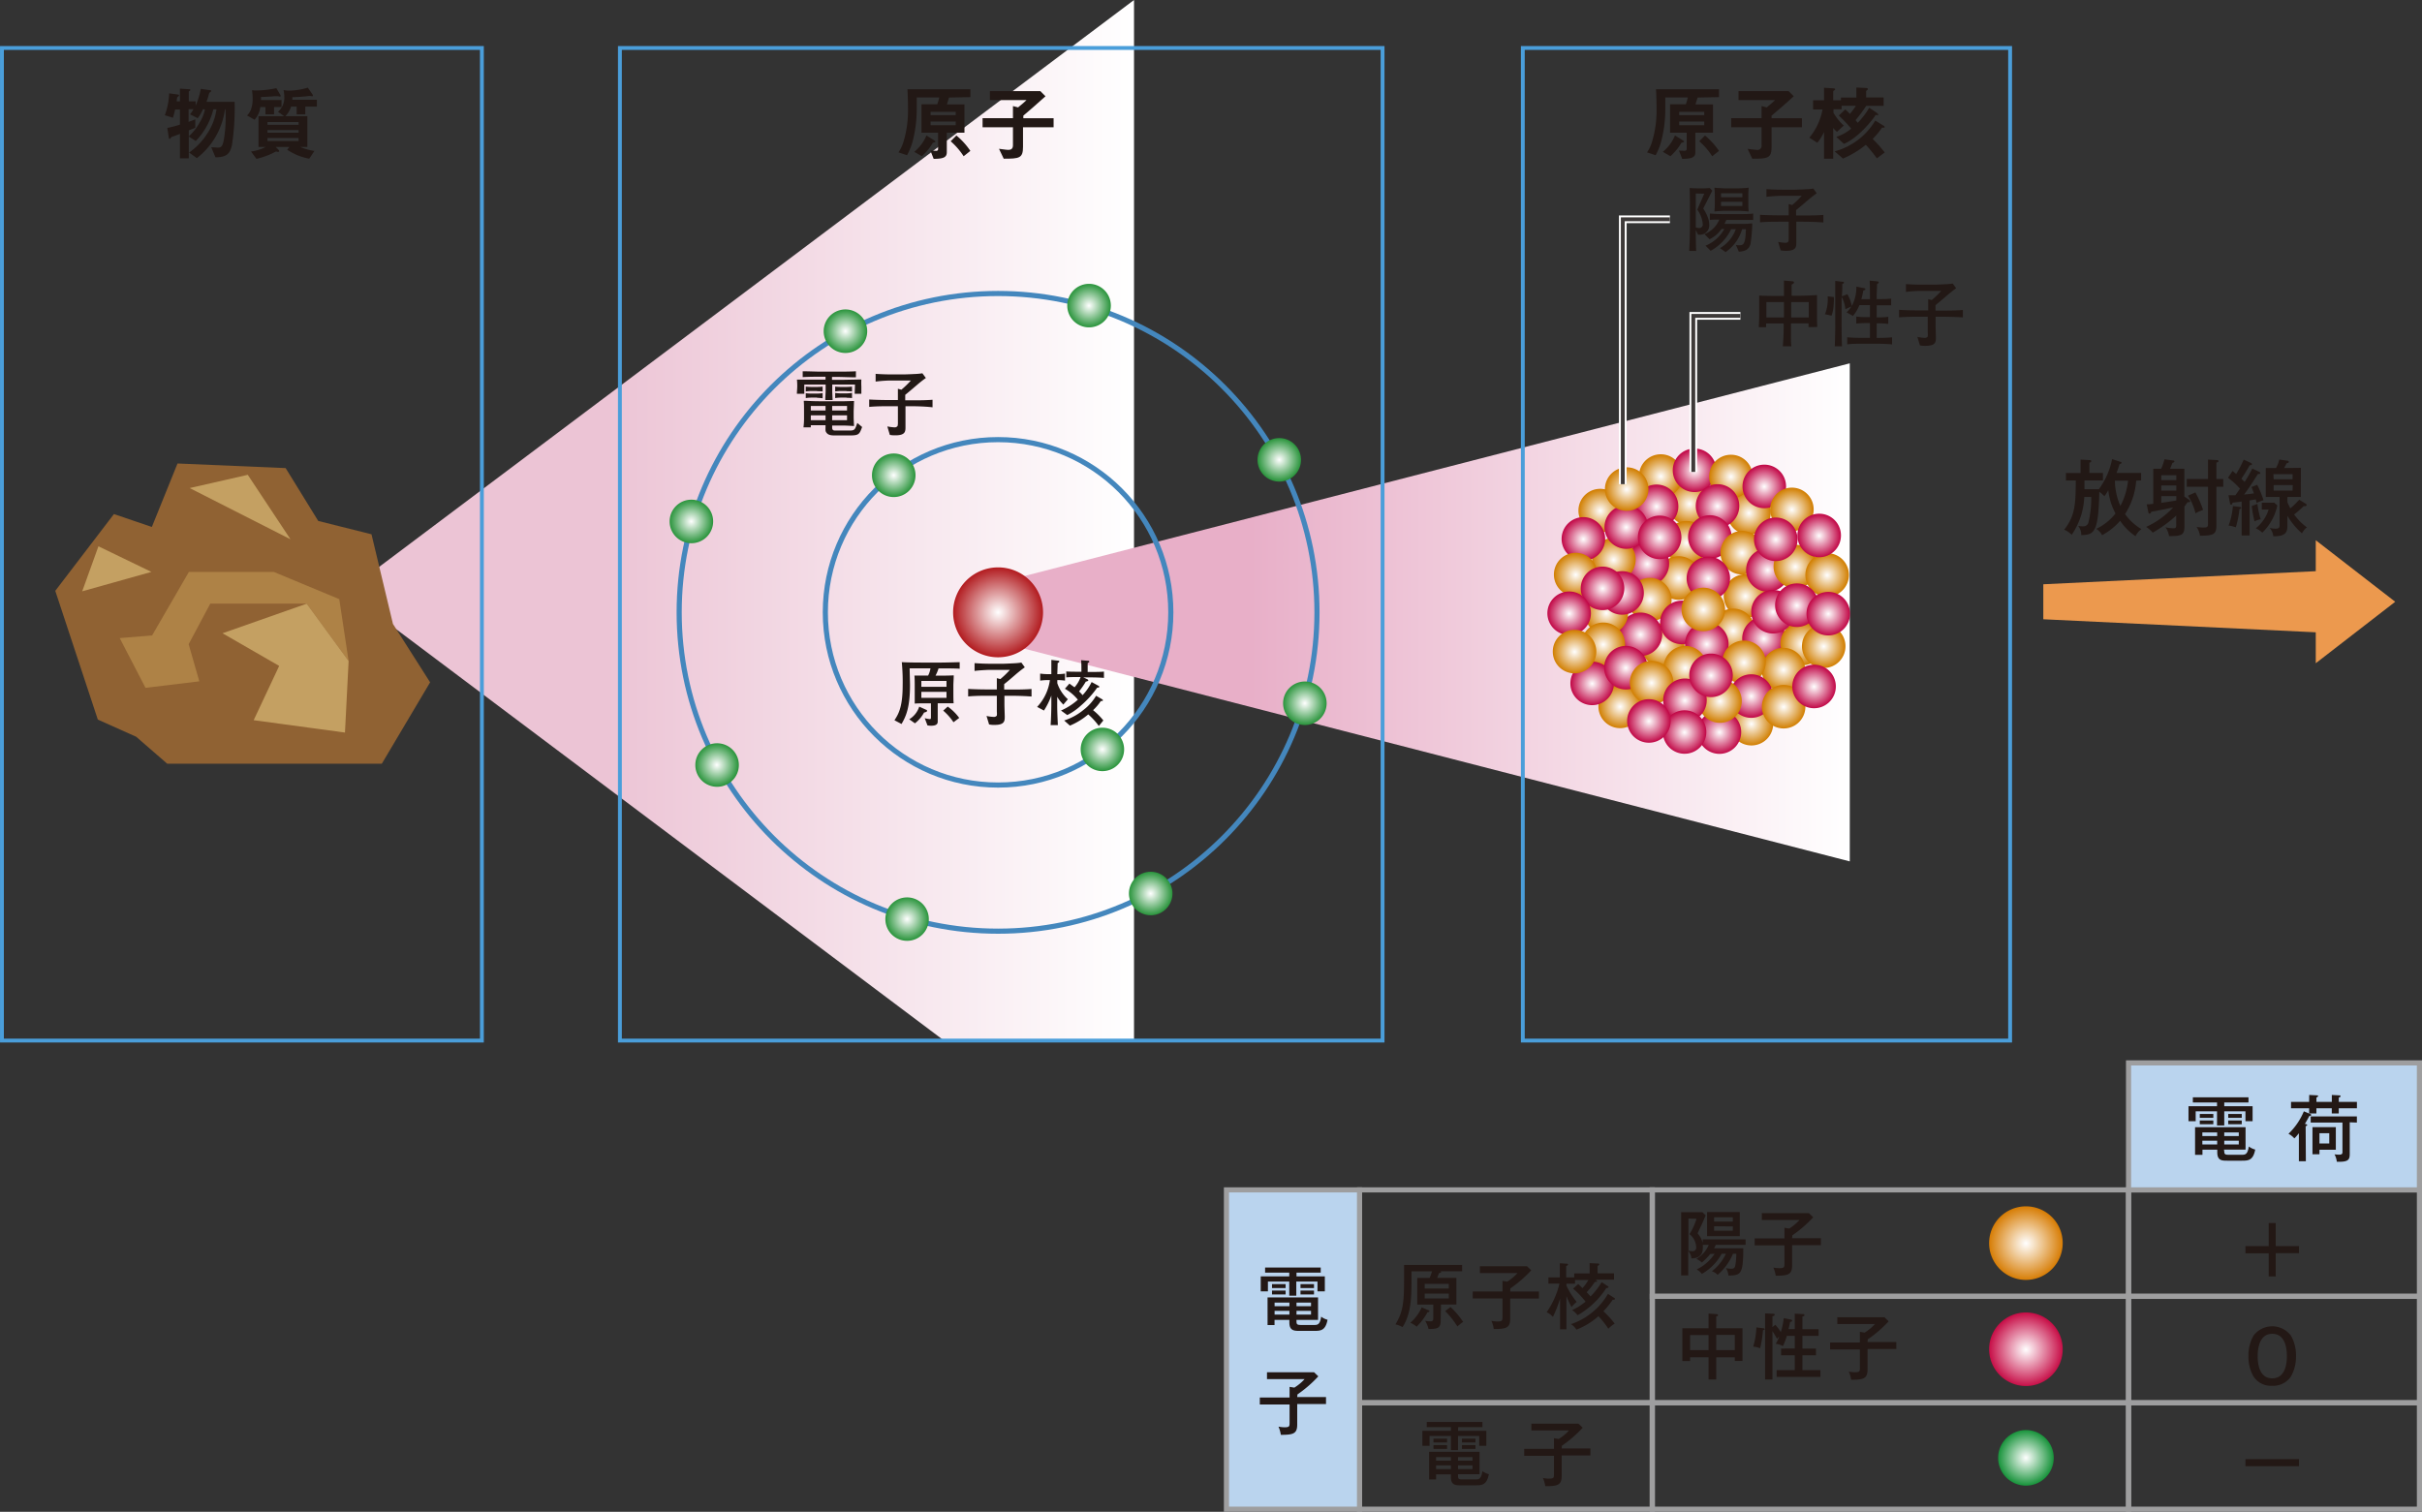 <svg id="レイヤー_1" data-name="レイヤー 1" xmlns="http://www.w3.org/2000/svg" xmlns:xlink="http://www.w3.org/1999/xlink" viewBox="0 0 471.94 294.64"><rect x="0" y="0" width="471.94" height="294.64" fill="#333333" stroke="none"/><defs><style>.cls-1,.cls-7,.cls-72,.cls-73,.cls-74,.cls-89{fill:none;}.cls-2{clip-path:url(#clip-path);}.cls-3{fill:url(#linear-gradient);}.cls-4{fill:url(#linear-gradient-2);}.cls-5{fill:#221815;}.cls-6{fill:#ec994e;}.cls-7{stroke:#4a9eda;}.cls-7,.cls-72,.cls-73,.cls-74{stroke-miterlimit:10;}.cls-7,.cls-73{stroke-width:0.75px;}.cls-8{fill:url(#radial-gradient);}.cls-9{fill:url(#radial-gradient-2);}.cls-10{fill:url(#radial-gradient-3);}.cls-11{fill:url(#radial-gradient-4);}.cls-12{fill:url(#radial-gradient-5);}.cls-13{fill:url(#radial-gradient-6);}.cls-14{fill:url(#radial-gradient-7);}.cls-15{fill:url(#radial-gradient-8);}.cls-16{fill:url(#radial-gradient-9);}.cls-17{fill:url(#radial-gradient-10);}.cls-18{fill:url(#radial-gradient-11);}.cls-19{fill:url(#radial-gradient-12);}.cls-20{fill:url(#radial-gradient-13);}.cls-21{fill:url(#radial-gradient-14);}.cls-22{fill:url(#radial-gradient-15);}.cls-23{fill:url(#radial-gradient-16);}.cls-24{fill:url(#radial-gradient-17);}.cls-25{fill:url(#radial-gradient-18);}.cls-26{fill:url(#radial-gradient-19);}.cls-27{fill:url(#radial-gradient-20);}.cls-28{fill:url(#radial-gradient-21);}.cls-29{fill:url(#radial-gradient-22);}.cls-30{fill:url(#radial-gradient-23);}.cls-31{fill:url(#radial-gradient-24);}.cls-32{fill:url(#radial-gradient-25);}.cls-33{fill:url(#radial-gradient-26);}.cls-34{fill:url(#radial-gradient-27);}.cls-35{fill:url(#radial-gradient-28);}.cls-36{fill:url(#radial-gradient-29);}.cls-37{fill:url(#radial-gradient-30);}.cls-38{fill:url(#radial-gradient-31);}.cls-39{fill:url(#radial-gradient-32);}.cls-40{fill:url(#radial-gradient-33);}.cls-41{fill:url(#radial-gradient-34);}.cls-42{fill:url(#radial-gradient-35);}.cls-43{fill:url(#radial-gradient-36);}.cls-44{fill:url(#radial-gradient-37);}.cls-45{fill:url(#radial-gradient-38);}.cls-46{fill:url(#radial-gradient-39);}.cls-47{fill:url(#radial-gradient-40);}.cls-48{fill:url(#radial-gradient-41);}.cls-49{fill:url(#radial-gradient-42);}.cls-50{fill:url(#radial-gradient-43);}.cls-51{fill:url(#radial-gradient-44);}.cls-52{fill:url(#radial-gradient-45);}.cls-53{fill:url(#radial-gradient-46);}.cls-54{fill:url(#radial-gradient-47);}.cls-55{fill:url(#radial-gradient-48);}.cls-56{fill:url(#radial-gradient-49);}.cls-57{fill:url(#radial-gradient-50);}.cls-58{fill:url(#radial-gradient-51);}.cls-59{fill:url(#radial-gradient-52);}.cls-60{fill:url(#radial-gradient-53);}.cls-61{fill:url(#radial-gradient-54);}.cls-62{fill:url(#radial-gradient-55);}.cls-63{fill:url(#radial-gradient-56);}.cls-64{fill:url(#radial-gradient-57);}.cls-65{fill:url(#radial-gradient-58);}.cls-66{fill:url(#radial-gradient-59);}.cls-67{fill:url(#radial-gradient-60);}.cls-68{fill:url(#radial-gradient-61);}.cls-69{fill:url(#radial-gradient-62);}.cls-70{fill:url(#radial-gradient-63);}.cls-71{fill:url(#radial-gradient-64);}.cls-72{stroke:#fff;stroke-width:1.5px;}.cls-73{stroke:#3e3a39;}.cls-74{stroke:#4487bd;}.cls-75{fill:url(#radial-gradient-65);}.cls-76{fill:url(#radial-gradient-66);}.cls-77{fill:url(#radial-gradient-67);}.cls-78{fill:url(#radial-gradient-68);}.cls-79{fill:url(#radial-gradient-69);}.cls-80{fill:url(#radial-gradient-70);}.cls-81{fill:url(#radial-gradient-71);}.cls-82{fill:url(#radial-gradient-72);}.cls-83{fill:url(#radial-gradient-73);}.cls-84{fill:url(#radial-gradient-74);}.cls-85{fill:url(#radial-gradient-75);}.cls-86{fill:#906233;}.cls-87{fill:#ae8246;}.cls-88{fill:#c4a062;}.cls-89,.cls-91{stroke:#9e9e9f;}.cls-90{fill:#231815;}.cls-91{fill:#bad4ee;}.cls-92{fill:url(#radial-gradient-76);}.cls-93{fill:url(#radial-gradient-77);}.cls-94{fill:url(#radial-gradient-78);}</style><clipPath id="clip-path" transform="translate(-724.28 -393.14)"><rect class="cls-1" x="795.67" y="392.19" width="198" height="203.75"/></clipPath><linearGradient id="linear-gradient" x1="71.99" y1="115.3" x2="220.97" y2="115.3" gradientUnits="userSpaceOnUse"><stop offset="0.31" stop-color="#ecc4d5"/><stop offset="1" stop-color="#fff"/></linearGradient><linearGradient id="linear-gradient-2" x1="190.89" y1="119.34" x2="360.44" y2="119.34" gradientUnits="userSpaceOnUse"><stop offset="0.31" stop-color="#e8afc8"/><stop offset="1" stop-color="#fff"/></linearGradient><radialGradient id="radial-gradient" cx="1053.5" cy="491.59" r="4.23" gradientTransform="translate(0 -0.24)" gradientUnits="userSpaceOnUse"><stop offset="0" stop-color="#fff"/><stop offset="1" stop-color="#d17e00"/></radialGradient><radialGradient id="radial-gradient-2" cx="1047.9" cy="486.21" r="4.23" xlink:href="#radial-gradient"/><radialGradient id="radial-gradient-3" cx="1052.9" cy="499.2" r="4.23" xlink:href="#radial-gradient"/><radialGradient id="radial-gradient-4" cx="1051.41" cy="506.08" r="4.23" xlink:href="#radial-gradient"/><radialGradient id="radial-gradient-5" cx="1045.28" cy="503.31" r="4.23" gradientTransform="translate(0 -0.24)" gradientUnits="userSpaceOnUse"><stop offset="0" stop-color="#fff"/><stop offset="1" stop-color="#c10746"/></radialGradient><radialGradient id="radial-gradient-6" cx="1036.1" cy="492.93" r="4.23" xlink:href="#radial-gradient"/><radialGradient id="radial-gradient-7" cx="1038.71" cy="502.49" r="4.23" xlink:href="#radial-gradient"/><radialGradient id="radial-gradient-8" cx="1039.98" cy="531.1" r="4.23" xlink:href="#radial-gradient"/><radialGradient id="radial-gradient-9" cx="1045.81" cy="510.26" r="4.23" xlink:href="#radial-gradient"/><radialGradient id="radial-gradient-10" cx="1048.27" cy="519.15" r="4.23" xlink:href="#radial-gradient"/><radialGradient id="radial-gradient-11" cx="1064.4" cy="509.59" r="4.23" xlink:href="#radial-gradient"/><radialGradient id="radial-gradient-12" cx="1062.01" cy="516.31" r="4.23" xlink:href="#radial-gradient"/><radialGradient id="radial-gradient-13" cx="1067.99" cy="517.88" r="4.23" xlink:href="#radial-gradient-5"/><radialGradient id="radial-gradient-14" cx="1075.46" cy="518.85" r="4.23" xlink:href="#radial-gradient"/><radialGradient id="radial-gradient-15" cx="1079.64" cy="519.37" r="4.23" xlink:href="#radial-gradient"/><radialGradient id="radial-gradient-16" cx="1065.56" cy="534.47" r="4.23" xlink:href="#radial-gradient"/><radialGradient id="radial-gradient-17" cx="1052.01" cy="514.74" r="4.23" xlink:href="#radial-gradient-5"/><radialGradient id="radial-gradient-18" cx="1047.08" cy="492.11" r="4.23" xlink:href="#radial-gradient-5"/><radialGradient id="radial-gradient-19" cx="1041.18" cy="496.14" r="4.23" xlink:href="#radial-gradient-5"/><radialGradient id="radial-gradient-20" cx="1047.67" cy="498.16" r="4.23" xlink:href="#radial-gradient-5"/><radialGradient id="radial-gradient-21" cx="1032.81" cy="498.46" r="4.23" xlink:href="#radial-gradient-5"/><radialGradient id="radial-gradient-22" cx="1031.32" cy="505.4" r="4.23" xlink:href="#radial-gradient"/><radialGradient id="radial-gradient-23" cx="1054.47" cy="485.09" r="4.23" xlink:href="#radial-gradient-5"/><radialGradient id="radial-gradient-24" cx="1056.86" cy="518.93" r="4.23" xlink:href="#radial-gradient-5"/><radialGradient id="radial-gradient-25" cx="1043.94" cy="517.06" r="4.23" xlink:href="#radial-gradient-5"/><radialGradient id="radial-gradient-26" cx="1037.29" cy="512.87" r="4.23" xlink:href="#radial-gradient"/><radialGradient id="radial-gradient-27" cx="1036.69" cy="519" r="4.23" xlink:href="#radial-gradient"/><radialGradient id="radial-gradient-28" cx="1052.68" cy="523.56" r="4.23" xlink:href="#radial-gradient"/><radialGradient id="radial-gradient-29" cx="1040.35" cy="508.99" r="4.23" xlink:href="#radial-gradient-5"/><radialGradient id="radial-gradient-30" cx="1036.55" cy="508.09" r="4.23" xlink:href="#radial-gradient-5"/><radialGradient id="radial-gradient-31" cx="1030.05" cy="512.95" r="4.23" xlink:href="#radial-gradient-5"/><radialGradient id="radial-gradient-32" cx="1034.53" cy="526.62" r="4.23" xlink:href="#radial-gradient-5"/><radialGradient id="radial-gradient-33" cx="1041.1" cy="523.56" r="4.23" xlink:href="#radial-gradient-5"/><radialGradient id="radial-gradient-34" cx="1046.11" cy="526.47" r="4.23" xlink:href="#radial-gradient"/><radialGradient id="radial-gradient-35" cx="1071.8" cy="523.93" r="4.23" xlink:href="#radial-gradient"/><radialGradient id="radial-gradient-36" cx="1064.11" cy="522.51" r="4.23" xlink:href="#radial-gradient"/><radialGradient id="radial-gradient-37" cx="1059.33" cy="536.11" r="4.23" xlink:href="#radial-gradient-5"/><radialGradient id="radial-gradient-38" cx="1065.53" cy="529.08" r="4.23" xlink:href="#radial-gradient-5"/><radialGradient id="radial-gradient-39" cx="1071.84" cy="531.16" r="4.23" xlink:href="#radial-gradient"/><radialGradient id="radial-gradient-40" cx="1077.77" cy="527.22" r="4.23" xlink:href="#radial-gradient-5"/><radialGradient id="radial-gradient-41" cx="1059.44" cy="530.06" r="4.23" xlink:href="#radial-gradient"/><radialGradient id="radial-gradient-42" cx="1052.6" cy="529.91" r="4.23" xlink:href="#radial-gradient-5"/><radialGradient id="radial-gradient-43" cx="1052.53" cy="536.11" r="4.23" xlink:href="#radial-gradient-5"/><radialGradient id="radial-gradient-44" cx="1045.58" cy="533.94" r="4.23" xlink:href="#radial-gradient-5"/><radialGradient id="radial-gradient-45" cx="1057.68" cy="525.05" r="4.23" xlink:href="#radial-gradient-5"/><radialGradient id="radial-gradient-46" cx="1031.09" cy="520.42" r="4.23" xlink:href="#radial-gradient"/><radialGradient id="radial-gradient-47" cx="1041.25" cy="488.75" r="4.23" xlink:href="#radial-gradient"/><radialGradient id="radial-gradient-48" cx="1065.08" cy="493.38" r="4.23" xlink:href="#radial-gradient"/><radialGradient id="radial-gradient-49" cx="1061.57" cy="486.28" r="4.23" xlink:href="#radial-gradient"/><radialGradient id="radial-gradient-50" cx="1058.95" cy="492.03" r="4.23" xlink:href="#radial-gradient-5"/><radialGradient id="radial-gradient-51" cx="1057.46" cy="498.08" r="4.23" xlink:href="#radial-gradient-5"/><radialGradient id="radial-gradient-52" cx="1063.73" cy="501.15" r="4.23" xlink:href="#radial-gradient"/><radialGradient id="radial-gradient-53" cx="1057.16" cy="506.15" r="4.23" xlink:href="#radial-gradient-5"/><radialGradient id="radial-gradient-54" cx="1068.74" cy="504.51" r="4.23" xlink:href="#radial-gradient-5"/><radialGradient id="radial-gradient-55" cx="1069.78" cy="512.65" r="4.23" xlink:href="#radial-gradient-5"/><radialGradient id="radial-gradient-56" cx="1074.11" cy="503.84" r="4.23" xlink:href="#radial-gradient"/><radialGradient id="radial-gradient-57" cx="1080.31" cy="505.48" r="4.23" xlink:href="#radial-gradient"/><radialGradient id="radial-gradient-58" cx="1068.06" cy="488.22" r="4.23" xlink:href="#radial-gradient-5"/><radialGradient id="radial-gradient-59" cx="1073.44" cy="492.71" r="4.23" xlink:href="#radial-gradient"/><radialGradient id="radial-gradient-60" cx="1070.31" cy="498.53" r="4.23" xlink:href="#radial-gradient-5"/><radialGradient id="radial-gradient-61" cx="1078.75" cy="497.79" r="4.23" xlink:href="#radial-gradient-5"/><radialGradient id="radial-gradient-62" cx="1074.41" cy="511.38" r="4.23" xlink:href="#radial-gradient-5"/><radialGradient id="radial-gradient-63" cx="1080.54" cy="513.02" r="4.23" xlink:href="#radial-gradient-5"/><radialGradient id="radial-gradient-64" cx="1056.19" cy="512.2" r="4.23" xlink:href="#radial-gradient"/><radialGradient id="radial-gradient-65" cx="889.02" cy="457.68" r="4.23" gradientUnits="userSpaceOnUse"><stop offset="0" stop-color="#fff"/><stop offset="1" stop-color="#2a943c"/></radialGradient><radialGradient id="radial-gradient-66" cx="858.98" cy="494.76" r="4.23" xlink:href="#radial-gradient-65"/><radialGradient id="radial-gradient-67" cx="863.96" cy="542.22" r="4.23" xlink:href="#radial-gradient-65"/><radialGradient id="radial-gradient-68" cx="901.04" cy="572.26" r="4.24" xlink:href="#radial-gradient-65"/><radialGradient id="radial-gradient-69" cx="948.5" cy="567.28" r="4.24" xlink:href="#radial-gradient-65"/><radialGradient id="radial-gradient-70" cx="978.54" cy="530.2" r="4.24" xlink:href="#radial-gradient-65"/><radialGradient id="radial-gradient-71" cx="973.56" cy="482.74" r="4.24" xlink:href="#radial-gradient-65"/><radialGradient id="radial-gradient-72" cx="936.48" cy="452.71" r="4.24" xlink:href="#radial-gradient-65"/><radialGradient id="radial-gradient-73" cx="898.43" cy="485.77" r="4.23" xlink:href="#radial-gradient-65"/><radialGradient id="radial-gradient-74" cx="939.09" cy="539.2" r="4.23" xlink:href="#radial-gradient-65"/><radialGradient id="radial-gradient-75" cx="918.76" cy="512.48" r="8.76" gradientUnits="userSpaceOnUse"><stop offset="0" stop-color="#fff"/><stop offset="1" stop-color="#b21b1f"/></radialGradient><radialGradient id="radial-gradient-76" cx="1119.05" cy="656.41" r="7.17" gradientTransform="translate(0 -0.24)" gradientUnits="userSpaceOnUse"><stop offset="0" stop-color="#fff"/><stop offset="1" stop-color="#c70e47"/></radialGradient><radialGradient id="radial-gradient-77" cx="1119.05" cy="635.72" r="7.17" gradientTransform="translate(0 -0.24)" gradientUnits="userSpaceOnUse"><stop offset="0" stop-color="#fff"/><stop offset="1" stop-color="#d77d05"/></radialGradient><radialGradient id="radial-gradient-78" cx="1119.05" cy="677.26" r="5.42" gradientUnits="userSpaceOnUse"><stop offset="0" stop-color="#fff"/><stop offset="1" stop-color="#18933b"/></radialGradient></defs><title>img_02</title><g class="cls-2"><polygon class="cls-3" points="71.99 111.9 71.99 118.71 220.97 230.61 220.97 0 71.99 111.9"/></g><polygon class="cls-4" points="190.89 114.51 190.89 124.18 360.44 167.88 360.44 70.81 190.89 114.51"/><path class="cls-5" d="M1140.53,486.82a14,14,0,0,1-2.17,6.51,10.29,10.29,0,0,0,3.19,2.93,3.54,3.54,0,0,0-1.15,1.38,11,11,0,0,1-3-3,12.52,12.52,0,0,1-3.51,2.8,3.26,3.26,0,0,0-1.15-1.23,10.5,10.5,0,0,0,3.76-3,12.29,12.29,0,0,1-1.41-4.53,9,9,0,0,1-.75,1.17,9,9,0,0,0-1-.87c-.16,8-1,8.37-3.52,8.45a2.69,2.69,0,0,0-.6-1.79,6.09,6.09,0,0,0,1,.08,1,1,0,0,0,1-.73,20.23,20.23,0,0,0,.55-5h-1.36a14,14,0,0,1-2.45,7.38,4.41,4.41,0,0,0-1.46-1c2.21-2.75,2.22-5.24,2.26-9.59h-1.92v-1.46h2.85v-2.61l1.69.1c.23,0,.39,0,.39.21s-.26.27-.36.29v2h2.64v1.46h-3.6v1.71h2.81a14.86,14.86,0,0,0,2.58-5.86l1.63.53c.13.05.21.1.21.19s-.16.21-.38.24c-.34,1.05-.39,1.14-.61,1.73h4.8v1.46Zm-4.15,0a12.69,12.69,0,0,0,1.07,4.93,13.56,13.56,0,0,0,1.49-4.93Z" transform="translate(-724.28 -393.14)"/><path class="cls-5" d="M1150.65,490.41c.15.09.4.3.4.43s-.13.21-.51.17c-.14.21-.29.42-.61.85v3.92c0,1.62-.56,1.86-3,1.84a4,4,0,0,0-.68-1.71,7.3,7.3,0,0,0,1.56.19c.5,0,.52-.25.52-.8v-1.69a25.08,25.08,0,0,1-4.57,3.34,6.43,6.43,0,0,0-1.29-1.12,16.61,16.61,0,0,0,5.26-3.79c-1.16.24-3.28.67-4.29.85,0,.16-.12.35-.3.35s-.21-.13-.24-.26l-.32-1.55c.3,0,.58,0,1.28-.11V484.5h1.54a12.05,12.05,0,0,0,.64-1.84l1.69.22c.08,0,.24.05.24.2s-.12.19-.38.27c-.14.38-.37.93-.46,1.15h2.78v5.41Zm-5.23-3.7h2.93v-.95h-2.93Zm2.93,1.05h-2.93v1h2.93Zm0,2.07h-2.93v1.31c.73-.11,1.71-.24,2.93-.46Zm6.17-7.12,1.65.09c.13,0,.39,0,.39.21s-.26.24-.4.29v3.2h1.33V488h-1.33v7.6c0,1.79-.77,1.92-3.2,1.95a4.34,4.34,0,0,0-.66-1.71,9.56,9.56,0,0,0,1.39.11c.82,0,.83-.22.83-.83V488h-4.14V486.5h4.14Zm-2.46,6.4a18.9,18.9,0,0,1,1.5,3.41,7.3,7.3,0,0,0-1.48.67,10.76,10.76,0,0,0-1.46-3.44Z" transform="translate(-724.28 -393.14)"/><path class="cls-5" d="M1164.55,485.12a.25.25,0,0,1,.16.23c0,.09-.09.17-.22.17h-.24c-1.55,2.4-1.71,2.67-2.69,4,.72-.06,1-.1,1.91-.22-.28-.8-.39-1-.47-1.25l1.11-.42a19.88,19.88,0,0,1,1.23,3,8.38,8.38,0,0,0-1.36.53,5,5,0,0,0-.16-.7l-1.19.21v6.83h-1.55v-6.61c-.29.05-1.52.19-1.78.22,0,.13-.09.39-.27.39s-.21-.21-.24-.35l-.27-1.49c.3,0,.45,0,1.34,0l.9-1.28a14.65,14.65,0,0,0-2.34-2.12l.88-1.33c.32.24.45.36.71.58a21.09,21.09,0,0,0,1.47-2.79l1.39.64c.12.05.23.15.23.26s-.21.19-.47.21c-.62,1.1-.76,1.33-1.6,2.62.21.2.36.36.63.61a27.79,27.79,0,0,0,1.5-2.61Zm-3.85,6.82c.11,0,.29.05.29.19s-.25.23-.34.24a18.66,18.66,0,0,1-.71,3.54,8.91,8.91,0,0,0-1.4-.35,13.83,13.83,0,0,0,.83-3.79Zm3.45-.59a16.76,16.76,0,0,0,.64,3,3.77,3.77,0,0,0-1.2.4,20.43,20.43,0,0,1-.54-3Zm.85,1.1v-1.34h2.44l.59.54a10.47,10.47,0,0,1-2.92,5.3,5,5,0,0,0-1.28-.85,7.45,7.45,0,0,0,2.5-3.65Zm7.61-8.13V490H1170v1a12.12,12.12,0,0,0,.56,1.21,14.73,14.73,0,0,0,1.73-1.68l1.21.74c.15.1.24.16.24.3s-.14.21-.27.21a1.24,1.24,0,0,1-.3,0,19.48,19.48,0,0,1-1.87,1.62,10.94,10.94,0,0,0,2.52,2.54c-.2.11-.49.29-1,1.14a13.76,13.76,0,0,1-2.83-3.43v2.15c0,1.82-1.54,1.84-2.75,1.85a2.84,2.84,0,0,0-.72-1.64,3.69,3.69,0,0,0,1.12.16c.44,0,.83,0,.83-.66V490h-2.69v-5.64h2a7.15,7.15,0,0,0,.64-1.66l1.51.22c.14,0,.33.05.33.24s-.22.24-.41.26l-.5.94Zm-5.3,2.23H1171v-1h-3.73Zm3.73,1.13h-3.73v1.08H1171Z" transform="translate(-724.28 -393.14)"/><polygon class="cls-6" points="466.72 117.28 451.24 105.29 451.24 111.32 398.15 113.87 398.15 120.69 451.24 123.23 451.24 129.26 466.72 117.28"/><rect class="cls-7" x="296.73" y="9.35" width="94.95" height="193.45"/><path class="cls-8" d="M1057.73,491.29a4.23,4.23,0,1,1-4.23-4.23A4.23,4.23,0,0,1,1057.73,491.29Z" transform="translate(-724.28 -393.14)"/><path class="cls-9" d="M1052.13,485.92a4.24,4.24,0,1,1-4.23-4.24A4.23,4.23,0,0,1,1052.13,485.92Z" transform="translate(-724.28 -393.14)"/><path class="cls-10" d="M1057.14,498.91a4.24,4.24,0,1,1-4.24-4.23A4.24,4.24,0,0,1,1057.14,498.91Z" transform="translate(-724.28 -393.14)"/><path class="cls-11" d="M1055.64,505.78a4.24,4.24,0,1,1-4.23-4.23A4.23,4.23,0,0,1,1055.64,505.78Z" transform="translate(-724.28 -393.14)"/><path class="cls-12" d="M1049.52,503a4.24,4.24,0,1,1-4.23-4.23A4.23,4.23,0,0,1,1049.52,503Z" transform="translate(-724.28 -393.14)"/><path class="cls-13" d="M1040.33,492.64a4.24,4.24,0,1,1-4.23-4.23A4.23,4.23,0,0,1,1040.33,492.64Z" transform="translate(-724.28 -393.14)"/><path class="cls-14" d="M1043,502.2a4.24,4.24,0,1,1-4.24-4.23A4.23,4.23,0,0,1,1043,502.2Z" transform="translate(-724.28 -393.14)"/><path class="cls-15" d="M1044.22,530.81a4.24,4.24,0,1,1-4.24-4.24A4.24,4.24,0,0,1,1044.22,530.81Z" transform="translate(-724.28 -393.14)"/><path class="cls-16" d="M1050,510a4.24,4.24,0,1,1-4.23-4.24A4.23,4.23,0,0,1,1050,510Z" transform="translate(-724.28 -393.14)"/><path class="cls-17" d="M1052.51,518.86a4.24,4.24,0,1,1-4.24-4.24A4.24,4.24,0,0,1,1052.51,518.86Z" transform="translate(-724.28 -393.14)"/><path class="cls-18" d="M1068.64,509.29a4.24,4.24,0,1,1-4.23-4.23A4.23,4.23,0,0,1,1068.64,509.29Z" transform="translate(-724.28 -393.14)"/><path class="cls-19" d="M1066.25,516a4.24,4.24,0,1,1-4.23-4.24A4.23,4.23,0,0,1,1066.25,516Z" transform="translate(-724.28 -393.14)"/><path class="cls-20" d="M1072.22,517.59a4.23,4.23,0,1,1-4.23-4.24A4.23,4.23,0,0,1,1072.22,517.59Z" transform="translate(-724.28 -393.14)"/><path class="cls-21" d="M1079.69,518.56a4.24,4.24,0,1,1-4.23-4.24A4.23,4.23,0,0,1,1079.69,518.56Z" transform="translate(-724.28 -393.14)"/><path class="cls-22" d="M1083.88,519.08a4.24,4.24,0,1,1-4.24-4.23A4.23,4.23,0,0,1,1083.88,519.08Z" transform="translate(-724.28 -393.14)"/><path class="cls-23" d="M1069.8,534.17a4.24,4.24,0,1,1-4.24-4.23A4.24,4.24,0,0,1,1069.8,534.17Z" transform="translate(-724.28 -393.14)"/><path class="cls-24" d="M1056.24,514.45a4.24,4.24,0,1,1-4.23-4.24A4.23,4.23,0,0,1,1056.24,514.45Z" transform="translate(-724.28 -393.14)"/><path class="cls-25" d="M1051.31,491.82a4.24,4.24,0,1,1-4.23-4.24A4.23,4.23,0,0,1,1051.31,491.82Z" transform="translate(-724.28 -393.14)"/><path class="cls-26" d="M1045.41,495.85a4.24,4.24,0,1,1-4.23-4.23A4.23,4.23,0,0,1,1045.41,495.85Z" transform="translate(-724.28 -393.14)"/><path class="cls-27" d="M1051.91,497.87a4.24,4.24,0,1,1-4.23-4.24A4.23,4.23,0,0,1,1051.91,497.87Z" transform="translate(-724.28 -393.14)"/><path class="cls-28" d="M1037.05,498.17a4.24,4.24,0,1,1-4.24-4.24A4.24,4.24,0,0,1,1037.05,498.17Z" transform="translate(-724.28 -393.14)"/><path class="cls-29" d="M1035.55,505.11a4.24,4.24,0,1,1-4.23-4.23A4.23,4.23,0,0,1,1035.55,505.11Z" transform="translate(-724.28 -393.14)"/><path class="cls-30" d="M1058.71,484.8a4.24,4.24,0,1,1-4.24-4.24A4.23,4.23,0,0,1,1058.71,484.8Z" transform="translate(-724.28 -393.14)"/><path class="cls-31" d="M1061.1,518.63a4.24,4.24,0,1,1-4.24-4.23A4.24,4.24,0,0,1,1061.1,518.63Z" transform="translate(-724.28 -393.14)"/><path class="cls-32" d="M1048.17,516.76a4.23,4.23,0,1,1-4.23-4.23A4.23,4.23,0,0,1,1048.17,516.76Z" transform="translate(-724.28 -393.14)"/><path class="cls-33" d="M1041.53,512.58a4.24,4.24,0,1,1-4.24-4.23A4.24,4.24,0,0,1,1041.53,512.58Z" transform="translate(-724.28 -393.14)"/><path class="cls-34" d="M1040.93,518.71a4.24,4.24,0,1,1-4.23-4.24A4.23,4.23,0,0,1,1040.93,518.71Z" transform="translate(-724.28 -393.14)"/><path class="cls-35" d="M1056.91,523.26a4.24,4.24,0,1,1-4.23-4.23A4.23,4.23,0,0,1,1056.91,523.26Z" transform="translate(-724.28 -393.14)"/><path class="cls-36" d="M1044.59,508.7a4.24,4.24,0,1,1-4.23-4.24A4.23,4.23,0,0,1,1044.59,508.7Z" transform="translate(-724.28 -393.14)"/><path class="cls-37" d="M1040.78,507.8a4.24,4.24,0,1,1-4.23-4.23A4.23,4.23,0,0,1,1040.78,507.8Z" transform="translate(-724.28 -393.14)"/><path class="cls-38" d="M1034.28,512.66a4.24,4.24,0,1,1-4.23-4.24A4.23,4.23,0,0,1,1034.28,512.66Z" transform="translate(-724.28 -393.14)"/><path class="cls-39" d="M1038.76,526.32a4.24,4.24,0,1,1-4.23-4.23A4.23,4.23,0,0,1,1038.76,526.32Z" transform="translate(-724.28 -393.14)"/><path class="cls-40" d="M1045.34,523.26a4.24,4.24,0,1,1-4.24-4.23A4.24,4.24,0,0,1,1045.34,523.26Z" transform="translate(-724.28 -393.14)"/><path class="cls-41" d="M1050.34,526.17a4.24,4.24,0,1,1-4.23-4.23A4.23,4.23,0,0,1,1050.34,526.17Z" transform="translate(-724.28 -393.14)"/><path class="cls-42" d="M1076,523.64a4.23,4.23,0,1,1-4.23-4.24A4.23,4.23,0,0,1,1076,523.64Z" transform="translate(-724.28 -393.14)"/><path class="cls-43" d="M1068.34,522.22a4.24,4.24,0,1,1-4.23-4.24A4.23,4.23,0,0,1,1068.34,522.22Z" transform="translate(-724.28 -393.14)"/><path class="cls-44" d="M1063.56,535.81a4.24,4.24,0,1,1-4.23-4.23A4.23,4.23,0,0,1,1063.56,535.81Z" transform="translate(-724.28 -393.14)"/><path class="cls-45" d="M1069.76,528.79a4.24,4.24,0,1,1-4.23-4.23A4.23,4.23,0,0,1,1069.76,528.79Z" transform="translate(-724.28 -393.14)"/><path class="cls-46" d="M1076.07,530.86a4.24,4.24,0,1,1-4.23-4.23A4.23,4.23,0,0,1,1076.07,530.86Z" transform="translate(-724.28 -393.14)"/><path class="cls-47" d="M1082,526.92a4.24,4.24,0,1,1-4.23-4.23A4.23,4.23,0,0,1,1082,526.92Z" transform="translate(-724.28 -393.14)"/><path class="cls-48" d="M1063.67,529.76a4.24,4.24,0,1,1-4.23-4.23A4.23,4.23,0,0,1,1063.67,529.76Z" transform="translate(-724.28 -393.14)"/><path class="cls-49" d="M1056.84,529.61a4.24,4.24,0,1,1-4.23-4.23A4.23,4.23,0,0,1,1056.84,529.61Z" transform="translate(-724.28 -393.14)"/><path class="cls-50" d="M1056.76,535.81a4.23,4.23,0,1,1-4.23-4.23A4.23,4.23,0,0,1,1056.76,535.81Z" transform="translate(-724.28 -393.14)"/><path class="cls-51" d="M1049.82,533.64a4.24,4.24,0,1,1-4.24-4.23A4.24,4.24,0,0,1,1049.82,533.64Z" transform="translate(-724.28 -393.14)"/><path class="cls-52" d="M1061.92,524.76a4.24,4.24,0,1,1-4.24-4.24A4.24,4.24,0,0,1,1061.92,524.76Z" transform="translate(-724.28 -393.14)"/><path class="cls-53" d="M1035.33,520.12a4.24,4.24,0,1,1-4.24-4.23A4.24,4.24,0,0,1,1035.33,520.12Z" transform="translate(-724.28 -393.14)"/><path class="cls-54" d="M1045.49,488.46a4.24,4.24,0,1,1-4.24-4.24A4.23,4.23,0,0,1,1045.49,488.46Z" transform="translate(-724.28 -393.14)"/><path class="cls-55" d="M1069.31,493.09a4.24,4.24,0,1,1-4.23-4.24A4.23,4.23,0,0,1,1069.31,493.09Z" transform="translate(-724.28 -393.14)"/><path class="cls-56" d="M1065.8,486a4.24,4.24,0,1,1-4.23-4.23A4.23,4.23,0,0,1,1065.8,486Z" transform="translate(-724.28 -393.14)"/><path class="cls-57" d="M1063.19,491.74a4.24,4.24,0,1,1-4.24-4.23A4.24,4.24,0,0,1,1063.19,491.74Z" transform="translate(-724.28 -393.14)"/><path class="cls-58" d="M1061.69,497.79a4.24,4.24,0,1,1-4.23-4.23A4.23,4.23,0,0,1,1061.69,497.79Z" transform="translate(-724.28 -393.14)"/><path class="cls-59" d="M1068,500.85a4.24,4.24,0,1,1-4.24-4.23A4.24,4.24,0,0,1,1068,500.85Z" transform="translate(-724.28 -393.14)"/><path class="cls-60" d="M1061.39,505.86a4.23,4.23,0,1,1-4.23-4.23A4.23,4.23,0,0,1,1061.39,505.86Z" transform="translate(-724.28 -393.14)"/><path class="cls-61" d="M1073,504.22a4.24,4.24,0,1,1-4.23-4.24A4.23,4.23,0,0,1,1073,504.22Z" transform="translate(-724.28 -393.14)"/><path class="cls-62" d="M1074,512.36a4.24,4.24,0,1,1-4.24-4.24A4.23,4.23,0,0,1,1074,512.36Z" transform="translate(-724.28 -393.14)"/><path class="cls-63" d="M1078.35,503.54a4.24,4.24,0,1,1-4.23-4.23A4.23,4.23,0,0,1,1078.35,503.54Z" transform="translate(-724.28 -393.14)"/><path class="cls-64" d="M1084.55,505.19a4.24,4.24,0,1,1-4.23-4.24A4.23,4.23,0,0,1,1084.55,505.19Z" transform="translate(-724.28 -393.14)"/><path class="cls-65" d="M1072.3,487.93a4.24,4.24,0,1,1-4.23-4.23A4.23,4.23,0,0,1,1072.3,487.93Z" transform="translate(-724.28 -393.14)"/><path class="cls-66" d="M1077.68,492.41a4.24,4.24,0,1,1-4.24-4.23A4.24,4.24,0,0,1,1077.68,492.41Z" transform="translate(-724.28 -393.14)"/><path class="cls-67" d="M1074.54,498.24a4.24,4.24,0,1,1-4.23-4.23A4.23,4.23,0,0,1,1074.54,498.24Z" transform="translate(-724.28 -393.14)"/><path class="cls-68" d="M1083,497.49a4.24,4.24,0,1,1-4.23-4.23A4.23,4.23,0,0,1,1083,497.49Z" transform="translate(-724.28 -393.14)"/><path class="cls-69" d="M1078.65,511.09a4.24,4.24,0,1,1-4.24-4.24A4.23,4.23,0,0,1,1078.65,511.09Z" transform="translate(-724.28 -393.14)"/><path class="cls-70" d="M1084.77,512.73a4.24,4.24,0,1,1-4.23-4.23A4.23,4.23,0,0,1,1084.77,512.73Z" transform="translate(-724.28 -393.14)"/><path class="cls-71" d="M1060.42,511.91a4.24,4.24,0,1,1-4.23-4.23A4.23,4.23,0,0,1,1060.42,511.91Z" transform="translate(-724.28 -393.14)"/><polyline class="cls-72" points="325.39 42.74 316.21 42.74 316.21 94.36"/><polyline class="cls-73" points="325.39 42.74 316.21 42.74 316.21 94.36"/><polyline class="cls-72" points="339.13 61.56 329.95 61.56 329.95 91.97"/><polyline class="cls-73" points="339.13 61.56 329.95 61.56 329.95 91.97"/><path class="cls-5" d="M1056.16,433.78a8.19,8.19,0,0,1,.82,1.53,4.13,4.13,0,0,1,.35,1.58,1.82,1.82,0,0,1-1.84,2l-.33,0-.45-.91c0,.72,0,2.38.08,4.06h-1.36c.09-1.4.14-3.35.14-4.78v-3.94c0-.63,0-2.92-.07-3.53.14,0,1.25.06,1.57.06h1.26l1.12-.06.49.52C1057.66,430.81,1056.42,433.28,1056.16,433.78Zm-1.45-2.93v6.6a1.56,1.56,0,0,0,.6.13.68.68,0,0,0,.76-.77A5.47,5.47,0,0,0,1055,434l1.36-3.11Zm8.35,5.15h-2.4a7.64,7.64,0,0,1-.35.77H1064c.33,0,.81,0,1.3-.07a3.49,3.49,0,0,1,.42,0,29.93,29.93,0,0,1-.35,4c-.38,1.36-1.5,1.43-2.27,1.49l-.57-1.32a2.36,2.36,0,0,0,.58.07c.9,0,1.29-.14,1.36-3.14h-.73a8.18,8.18,0,0,1-3.22,4.47l-1.09-.77a7,7,0,0,0,3.08-3.7h-.9a9.51,9.51,0,0,1-4,4.22l-1-1a7.28,7.28,0,0,0,3.66-3.25h-.54a6.16,6.16,0,0,1-2.32,2l-1-1a5.23,5.23,0,0,0,2.89-2.83c-1.15,0-1.47,0-1.84.07v-1.25c1.18.11,2.53.11,2.82.11h2.82c.93,0,1.87,0,2.8-.11v1.25C1065,436,1064,436,1063.06,436Zm-.27-1.77h-2.23c-.22,0-1,0-2.22.13a14.26,14.26,0,0,0,.08-1.56v-1.51a14.77,14.77,0,0,0-.08-1.57c.88.08,1.73.13,2.22.13h2.23c.24,0,1,0,2.23-.13-.06.59-.07,1.23-.07,1.57v1.51c0,.32,0,.95.07,1.56C1064.13,434.27,1063.29,434.23,1062.79,434.23Zm1-3.43h-4.16v.78h4.16Zm0,1.67h-4.16v.81h4.16Z" transform="translate(-724.28 -393.14)"/><path class="cls-5" d="M1075.46,436.35h-1.16v1.75c0,.36,0,1.94,0,2.28,0,.84,0,1.64-1.94,1.64a4.67,4.67,0,0,1-1.11-.09l-.49-1.65a8.53,8.53,0,0,0,1.39.18.69.69,0,0,0,.61-.26,3,3,0,0,0,.06-.76v-3.09h-1.47c-1.38,0-2.75,0-4.12.12V435c1.41.1,3.49.11,4.12.11h1.47v-2.2l.68.19a16.57,16.57,0,0,0,1.85-1.8h-4.17c-.31,0-2.27.12-2.7.21V430c1,.07,1.91.11,3.13.11H1074c.42,0,2.29-.09,2.67-.11s.7-.07.93-.12l.68.93c-.66.45-1.53,1.18-1.64,1.27-1.49,1.28-1.66,1.42-2.38,2v1.06h1.16c1.39,0,2.77,0,4.16-.11v1.47C1077.83,436.35,1075.61,436.35,1075.46,436.35Z" transform="translate(-724.28 -393.14)"/><path class="cls-5" d="M1076.68,456.9c0-.38,0-.48,0-.73h-3.42c0,.32,0,1.71,0,2,0,1.55,0,1.82.09,2.46h-1.68a41.27,41.27,0,0,0,.16-4.45h-3.42c0,.18,0,.45,0,.73H1067c0-.6.07-1.61.07-2.24V452.5c0-.18,0-1.16,0-1.76.67.05,2.34.08,3,.08h1.82c0-2,0-2.24,0-3l1.6.14c.14,0,.36.05.36.23s-.21.28-.46.43c0,.31,0,1.66,0,1.94v.22h1.4c1.18,0,2.37-.06,3.55-.14,0,.66,0,1.33,0,2v1.94c0,1,0,1.65.06,2.28Zm-4.79-4.89h-3.42v3h3.42Zm4.83,0h-3.42v3h3.42Z" transform="translate(-724.28 -393.14)"/><path class="cls-5" d="M1081.56,452.84a7.13,7.13,0,0,1-.39,1.82l-1.28-.28a7.89,7.89,0,0,0,.52-3.49l1.22.15A17.18,17.18,0,0,1,1081.56,452.84Zm8.47,7.29h-2.9c-1,0-1.94,0-2.91.12v-1.38c1,.1,2.47.12,2.91.12h1.52V456.1h-.59s-1.15,0-2.07.11v-1.37a17.74,17.74,0,0,0,2.07.11h.59v-2.34h-2.06a7.43,7.43,0,0,1-1.25,2.1l-1.25-.7a4.35,4.35,0,0,0,.93-1.14l-1.16.53a6.21,6.21,0,0,0-.73-2.41c0,.1,0,.53,0,.63v4.89c0,1.24,0,2.1.07,4.13h-1.4c.06-1.95.09-2.87.09-4.09v-4.88c0-1.13,0-2.62,0-3.78l1.36.16c.19,0,.32,0,.32.16s0,.12-.31.29c0,.86,0,1.3-.08,2.4l1.06-.42a6.68,6.68,0,0,1,.87,2.31A7.7,7.7,0,0,0,1086,449l1.47.29c.11,0,.29.07.29.2s-.14.19-.42.29a11.86,11.86,0,0,1-.37,1.67h1.68v-.25c0-1,0-2.4-.06-3.37l1.4.14c.16,0,.37.05.37.2s-.23.28-.33.35c0,.66-.07,1.84-.07,2.51v.4c1.77,0,1.85,0,2.82-.09v1.3l-2.82,0V455a19,19,0,0,0,2.26-.11v1.37a20.62,20.62,0,0,0-2.26-.11V459c.26,0,1.82,0,3-.12v1.38C1091.71,460.13,1090.15,460.13,1090,460.13Z" transform="translate(-724.28 -393.14)"/><path class="cls-5" d="M1102.6,454.87h-1.16v1.75c0,.36.06,1.95.06,2.28,0,.84,0,1.64-2,1.64a5.28,5.28,0,0,1-1.11-.08l-.49-1.66a9.09,9.09,0,0,0,1.39.19.69.69,0,0,0,.62-.27,3.5,3.5,0,0,0,0-.76v-3.09h-1.47c-1.37,0-2.74,0-4.12.12v-1.47c1.42.1,3.49.12,4.12.12H1100v-2.2l.69.18a17.41,17.41,0,0,0,1.85-1.79h-4.18c-.3,0-2.27.11-2.7.21v-1.53c1,.07,1.92.11,3.14.11h2.38c.42,0,2.28-.08,2.66-.11s.7-.07.94-.11l.67.92c-.66.45-1.52,1.18-1.64,1.28-1.48,1.27-1.65,1.41-2.38,2v1.07h1.16c1.39,0,2.78,0,4.16-.12V455C1105,454.87,1102.76,454.87,1102.6,454.87Z" transform="translate(-724.28 -393.14)"/><path class="cls-5" d="M1055.07,412.15c-.18.59-.25.8-.42,1.34h3.42V419h-3.44v3.79c0,1-.61,1.3-2.56,1.31l-.64-1.63c.55.06,1.12.06,1.12.06s.39,0,.39-.33V419h-3.24v-5.53h3.08c.12-.38.27-.83.38-1.34h-4.39v2a24.6,24.6,0,0,1-.72,6.26,11.77,11.77,0,0,1-1.16,3l-1.67-.55a7.7,7.7,0,0,0,1-2.17,21,21,0,0,0,.85-6.25c0-.27,0-2-.11-3.89h12.28v1.54Zm-3.14,8.79a10.59,10.59,0,0,1-2.16,2.64l-1.48-.85a8.08,8.08,0,0,0,2.37-3.19l1.48.92c.27.17.28.3.28.33S1052.14,420.94,1051.93,420.94Zm4.43-6h-4.88v.64h4.88Zm0,1.89h-4.88v.71h4.88Zm1.55,6.76a13.46,13.46,0,0,0-2.52-2.92l1.12-1.12a14.3,14.3,0,0,1,2.72,3Z" transform="translate(-724.28 -393.14)"/><path class="cls-5" d="M1069.48,417.94v3.81c0,2.23-.7,2.32-3.76,2.32l-.91-1.93a18,18,0,0,0,1.81.21.79.79,0,0,0,.91-.9v-3.51h-5.92v-1.77h5.92v-2.36l1,.26c.8-.64,1.37-1.17,1.63-1.42h-7.12V410.9h9.76l1,1c-1.77,1.62-3.18,2.82-4.32,3.78v.5h5.91v1.77Z" transform="translate(-724.28 -393.14)"/><path class="cls-5" d="M1087.93,413.77a29.75,29.75,0,0,1-2.08,2.78c.16.19.24.31.41.53a14.57,14.57,0,0,0,2.25-2.95l1.47,1c.11.08.29.23.29.36s0,.07-.34.07-.18,0-.35.28c-1.25,1.69-3.6,4.33-6,5.34l-1.48-1.36a8.79,8.79,0,0,0,2.9-1.61,27.31,27.31,0,0,0-2.42-2.55l1.27-1.2c.33.3.69.66.89.88a12.24,12.24,0,0,0,1.16-1.58h-2.77v.67h-1.59v.69a10.74,10.74,0,0,0,2,2.49l-1.31,1.22a4,4,0,0,1-.74-.75v6h-1.79v-5.2a10.61,10.61,0,0,1-1.3,2.09l-1.56-1a11.89,11.89,0,0,0,2.57-5.5h-1.84v-1.78h2.13v-2.45l1.71.11c.32,0,.44.08.44.21s0,.1-.1.15c-.23.16-.26.17-.26.25v1.73H1083v-.53h3V410.2l1.76.08c.37,0,.48.09.48.22a.23.23,0,0,1-.11.18c-.13.09-.22.16-.22.24v1.21h3.4v1.64ZM1090,424a30.58,30.58,0,0,0-2.15-2.64,18.68,18.68,0,0,1-4.45,2.68l-1.63-1.4a13.25,13.25,0,0,0,7.92-6l1.52.94c.08,0,.31.2.31.32s0,.12-.36.12a.25.25,0,0,0-.2.06,14.42,14.42,0,0,1-1.78,2.13,27.55,27.55,0,0,1,2.35,2.64Z" transform="translate(-724.28 -393.14)"/><circle class="cls-74" cx="194.48" cy="119.34" r="62.14"/><circle class="cls-74" cx="194.48" cy="119.34" r="33.66"/><path class="cls-75" d="M893.26,457.68a4.24,4.24,0,1,1-4.24-4.23A4.24,4.24,0,0,1,893.26,457.68Z" transform="translate(-724.28 -393.14)"/><path class="cls-76" d="M862,491.77a4.24,4.24,0,1,1-6,0A4.24,4.24,0,0,1,862,491.77Z" transform="translate(-724.28 -393.14)"/><path class="cls-77" d="M864,538a4.24,4.24,0,1,1-4.23,4.23A4.23,4.23,0,0,1,864,538Z" transform="translate(-724.28 -393.14)"/><path class="cls-78" d="M898.05,569.27a4.23,4.23,0,1,1,0,6A4.23,4.23,0,0,1,898.05,569.27Z" transform="translate(-724.28 -393.14)"/><path class="cls-79" d="M944.26,567.28a4.24,4.24,0,1,1,4.24,4.24A4.26,4.26,0,0,1,944.26,567.28Z" transform="translate(-724.28 -393.14)"/><path class="cls-80" d="M975.54,533.2a4.24,4.24,0,1,1,6,0A4.24,4.24,0,0,1,975.54,533.2Z" transform="translate(-724.28 -393.14)"/><path class="cls-81" d="M973.56,487a4.24,4.24,0,1,1,4.23-4.24A4.24,4.24,0,0,1,973.56,487Z" transform="translate(-724.28 -393.14)"/><path class="cls-82" d="M939.48,455.7a4.24,4.24,0,1,1,0-6A4.22,4.22,0,0,1,939.48,455.7Z" transform="translate(-724.28 -393.14)"/><path class="cls-83" d="M902.67,485.77a4.24,4.24,0,1,1-4.24-4.24A4.23,4.23,0,0,1,902.67,485.77Z" transform="translate(-724.28 -393.14)"/><path class="cls-84" d="M934.86,539.2a4.23,4.23,0,1,1,4.23,4.23A4.23,4.23,0,0,1,934.86,539.2Z" transform="translate(-724.28 -393.14)"/><path class="cls-85" d="M927.52,512.48a8.76,8.76,0,1,1-8.76-8.76A8.75,8.75,0,0,1,927.52,512.48Z" transform="translate(-724.28 -393.14)"/><path class="cls-5" d="M890.82,469.89c0-.39.06-1.39.06-1.8h-4.43v1.31c0,.26.06,1.47.07,1.71h-1.43c0-.62.07-1.46.07-1.71v-1.31H881c0,.3,0,1.54,0,1.8h-1.44c0-.45.07-1,.07-1.54a11.82,11.82,0,0,0-.06-1.22l4,0h1.57v-.57h-1c-.61,0-2.26,0-3.45.08V465.5c1.06,0,2.63.07,3.45.07h3.46c.73,0,2.32,0,3.46-.07v1.18c-1.06,0-2.77-.08-3.46-.08h-1.2v.57H888c.66,0,3.54-.07,4.12-.07a13,13,0,0,0,0,1.37c0,.84,0,1.11,0,1.42ZM890,478h-3.23c-.83,0-1.22-.21-1.46-.55s-.17-.45-.17-1.44h-2.87c0,.1,0,.38,0,.42h-1.43a12.92,12.92,0,0,0,.11-1.65V473.5c0-1.16,0-1.46-.05-2.25.94,0,1.2.09,3.51.09H887l1.77,0,1.92-.05c0,.33-.07,1.87-.07,2.05v1.15c0,.25.05,1.37.08,1.68-1.68-.1-1.86-.1-2.83-.1h-1.44v.38c0,.59.34.6.64.6h2.64c1.12,0,1.16-.12,1.62-1.48l.94.79C891.76,477.75,891.63,478,890,478Zm-6.51-8.66h-1.12a8.6,8.6,0,0,0-1.08.09v-.94a10.11,10.11,0,0,0,1.08.07h1.12a10.53,10.53,0,0,0,1.08-.07v.94A9.21,9.21,0,0,0,883.51,469.38Zm0,1.29h-1.12a8.6,8.6,0,0,0-1.08.09v-.94a10.11,10.11,0,0,0,1.08.07h1.12a8.22,8.22,0,0,0,1.08-.09v1A9.21,9.21,0,0,0,883.51,470.67Zm1.65,1.63h-2.87v.89h2.87Zm0,1.83h-2.87v.94h2.87Zm4.19-1.83h-2.9v.89h2.9Zm0,1.83h-2.9v.94h2.9Zm-.11-4.75h-1.12a8.6,8.6,0,0,0-1.08.09v-.94a10.46,10.46,0,0,0,1.08.07h1.12a10.53,10.53,0,0,0,1.08-.07v.94A9.21,9.21,0,0,0,889.24,469.38Zm0,1.29h-1.12a8.6,8.6,0,0,0-1.08.09v-1a8.42,8.42,0,0,0,1.08.09h1.12a8.22,8.22,0,0,0,1.08-.09v1A9.21,9.21,0,0,0,889.24,470.67Z" transform="translate(-724.28 -393.14)"/><path class="cls-5" d="M901.88,472.31h-1.16v1.75c0,.37,0,1.95,0,2.28,0,.85,0,1.64-1.94,1.64a5.19,5.19,0,0,1-1.11-.08l-.49-1.65a9.88,9.88,0,0,0,1.39.18.68.68,0,0,0,.61-.27,2.89,2.89,0,0,0,.06-.75v-3.1h-1.47c-1.38,0-2.75,0-4.12.13V471c1.41.09,3.49.11,4.12.11h1.47v-2.2l.68.18a17.41,17.41,0,0,0,1.85-1.79h-4.17a27,27,0,0,0-2.7.21V466c1,.07,1.91.11,3.13.11h2.38c.42,0,2.29-.08,2.67-.11s.7-.07.93-.11l.68.92c-.66.45-1.53,1.18-1.64,1.28-1.49,1.27-1.66,1.41-2.38,2v1.07h1.16c1.39,0,2.77,0,4.16-.11v1.47C904.25,472.31,902,472.31,901.88,472.31Z" transform="translate(-724.28 -393.14)"/><path class="cls-5" d="M909,523.41l-1.34,0h-.5a8,8,0,0,1-.59,1.41h1c.09,0,1.71,0,2.55-.06,0,.6-.07,1.44-.07,2.06V528c0,.79,0,1.84.06,2.21-.18,0-.25,0-.91,0H907v2.72c0,.12,0,.68,0,.8,0,.37-.07.85-1.32.85a3.65,3.65,0,0,1-.68-.07l-.53-1.4a5.61,5.61,0,0,0,1,.18c.21,0,.21-.15.21-.47v-2.61h-.88c-.29,0-1.85,0-2.28.06,0-.34,0-1.77,0-2.06v-1.28c0-.59,0-1.54-.06-2.13.48,0,1.53,0,2,0h.67a4.58,4.58,0,0,0,.46-1.41h-4.06c0,.51.07,2.78.07,3.24,0,4.48-.81,6.15-1.65,7.61l-1.38-.73c.89-1.33,1.6-2.8,1.6-6.8a39.56,39.56,0,0,0-.17-4.52c1,.06,2.73.08,3.76.08h4c.6,0,3.35-.07,3.52-.08v1.29C911,523.43,909.42,523.41,909,523.41ZM904.34,532a6.65,6.65,0,0,1-1.78,2.11l-1.11-.79a4.47,4.47,0,0,0,1.95-2.46l1.29.59c.1,0,.24.1.24.25S904.51,532,904.34,532Zm4.37-6.15h-4.9V527h4.9Zm0,2.12h-4.9v1.17h4.9Zm1.36,5.93a10.84,10.84,0,0,0-2-2.26l.88-.79a9.72,9.72,0,0,1,2.24,2.21Z" transform="translate(-724.28 -393.14)"/><path class="cls-5" d="M921.16,528.74H920v1.75c0,.37.06,2,.06,2.29,0,.84,0,1.64-1.95,1.64a4.58,4.58,0,0,1-1.1-.09l-.5-1.65a8.79,8.79,0,0,0,1.39.18.7.7,0,0,0,.62-.26,3.59,3.59,0,0,0,0-.76v-3.1h-1.47c-1.37,0-2.74,0-4.12.13V527.4c1.42.1,3.49.11,4.12.11h1.47v-2.2l.69.18a17.41,17.41,0,0,0,1.85-1.79h-4.17c-.31,0-2.27.11-2.71.21v-1.53c1,.07,1.92.12,3.14.12h2.38c.42,0,2.28-.09,2.66-.12s.7-.07.94-.11l.67.93c-.66.44-1.52,1.17-1.64,1.27-1.48,1.28-1.65,1.42-2.38,2v1.06h1.17c1.38,0,2.77,0,4.16-.11v1.47C923.52,528.74,921.31,528.74,921.16,528.74Z" transform="translate(-724.28 -393.14)"/><path class="cls-5" d="M931.47,530.47c-.1-.12-.56-.61-.64-.72a7.28,7.28,0,0,1-.55-.81v1.69c0,1.08.07,2.55.13,3.83H929c.09-1.19.14-3.39.14-3.81V528.7a14.15,14.15,0,0,1-1.44,2.92l-1.33-.71a9.48,9.48,0,0,0,2.49-5.23h-.3a12.2,12.2,0,0,0-1.6.11v-1.37a12,12,0,0,0,1.6.11h.58c0-.77,0-2.06,0-2.78l1.37.16s.18,0,.18.15-.12.21-.32.3c0,.29-.06,1.8-.07,2.17a10.77,10.77,0,0,0,1.5-.11v1.37a10.68,10.68,0,0,0-1.5-.11v.6a7.28,7.28,0,0,0,2.06,3.14Zm5.27-5.31h-1.39l.49.21.34.17s.17.08.17.19-.28.23-.49.25a15.91,15.91,0,0,1-1.32,1.91,8.87,8.87,0,0,1,.69.73,10.53,10.53,0,0,0,1.76-2.55l1.36.74a.21.21,0,0,1,.13.17c0,.15-.15.17-.41.18a18.86,18.86,0,0,1-3.22,3.54,11.57,11.57,0,0,1-2.61,1.8l-1.22-.88a12.42,12.42,0,0,0,3.29-2.11,9.32,9.32,0,0,0-2.53-2.14l.88-1c.39.28.86.63,1,.72a6,6,0,0,0,1.18-2h-.27c-.68,0-1.86,0-2.52.07V524c.61.06,1.84.06,2.48.06H935v-.64c0-.24,0-1.16-.07-1.61l1.36.11c.09,0,.24,0,.24.16s-.08.16-.31.28c0,.29,0,.67,0,1v.74h.78c.44,0,2,0,2.39-.08v1.25C939.18,525.21,937.75,525.16,936.74,525.16Zm1.65,9.47a13.18,13.18,0,0,0-2.06-2.26,13.58,13.58,0,0,1-3.57,2.19l-1.12-1a11.54,11.54,0,0,0,3.8-2.09,9.76,9.76,0,0,0,2.42-2.73l1.22.71a.24.24,0,0,1,.11.17c0,.14-.17.15-.41.15a10.41,10.41,0,0,1-1.51,1.78,12.3,12.3,0,0,1,2,2Z" transform="translate(-724.28 -393.14)"/><rect class="cls-7" x="120.79" y="9.35" width="148.61" height="193.45"/><path class="cls-5" d="M909.2,412.15c-.17.59-.24.8-.41,1.34h3.42V419h-3.44v3.79c0,1-.61,1.3-2.56,1.31l-.64-1.63c.54.06,1.12.06,1.12.06a.32.32,0,0,0,.38-.33V419h-3.23v-5.53h3.07a11.65,11.65,0,0,0,.39-1.34h-4.39v2a25.06,25.06,0,0,1-.72,6.26,12.13,12.13,0,0,1-1.17,3l-1.66-.55a8,8,0,0,0,1-2.17,21,21,0,0,0,.85-6.25c0-.27,0-2-.11-3.89h12.27v1.54Zm-3.14,8.79a10.17,10.17,0,0,1-2.16,2.64l-1.47-.85a8.08,8.08,0,0,0,2.37-3.19l1.47.92c.27.17.29.3.29.33S906.27,420.94,906.06,420.94Zm4.44-6h-4.88v.64h4.88Zm0,1.89h-4.88v.71h4.88Zm1.55,6.76a13.83,13.83,0,0,0-2.53-2.92l1.12-1.12a14,14,0,0,1,2.72,3Z" transform="translate(-724.28 -393.14)"/><path class="cls-5" d="M923.62,417.94v3.81c0,2.23-.71,2.32-3.76,2.32l-.92-1.93c1.35.17,1.51.21,1.81.21.47,0,.91-.15.91-.9v-3.51h-5.92v-1.77h5.92v-2.36l1,.26c.81-.64,1.38-1.17,1.64-1.42h-7.13V410.9H927l1,1c-1.78,1.62-3.19,2.82-4.32,3.78v.5h5.9v1.77Z" transform="translate(-724.28 -393.14)"/><rect class="cls-7" x="0.38" y="9.35" width="93.52" height="193.45"/><path class="cls-5" d="M769.47,421.45c-.37,1.58-.94,2.34-3.2,2.35l-.82-1.95c.55,0,1.12.06,1.25.06.71,0,.95-.27,1.2-1.53a26.73,26.73,0,0,0,.31-5.93h-.1a14.41,14.41,0,0,1-5.47,9.51l-1.51-1.09a13,13,0,0,0,3.52-3.68,11.26,11.26,0,0,0,1.81-4.74h-.61a13.69,13.69,0,0,1-3.42,6.17l-1.38-.88a10.61,10.61,0,0,0,2.16-2.77,7.58,7.58,0,0,0,1-2.52h-.4a7.67,7.67,0,0,1-1,1.73l-1.51-.76a4.58,4.58,0,0,0,.67-1h-.94v2.47c.38-.13.74-.26,1.3-.5l0,1.64c-.41.19-.57.25-1.26.51V424h-1.73v-4.77c-.48.19-1.15.45-1.25.47a2.15,2.15,0,0,0-.41.16c-.12.16-.28.36-.36.36s-.12-.09-.14-.24l-.3-1.9c.89-.19,1.44-.34,2.46-.64v-2.95h-.94c-.18.79-.28,1.12-.42,1.6l-1.58-.49a13.81,13.81,0,0,0,.84-4.27l1.73.24c.1,0,.2.08.2.16a.28.28,0,0,1-.1.17c-.21.16-.22.16-.26.24s-.09.66-.11.75h.64v-2.48l1.86.13c.08,0,.17,0,.17.13s-.08.14-.12.17-.18.1-.18.18v1.87h1.33v.84a13.82,13.82,0,0,0,1-3.27l1.91.27c.08,0,.14.07.14.13s-.09.16-.17.21-.21.14-.28.35a13.13,13.13,0,0,1-.48,1.57H770A47.89,47.89,0,0,1,769.47,421.45Z" transform="translate(-724.28 -393.14)"/><path class="cls-5" d="M777.69,414v1.43H776V414H775a4.42,4.42,0,0,1-1.11,2.47l-1.47-.82a3.49,3.49,0,0,0,.72-1.06,5.86,5.86,0,0,0,.37-2.22,10.65,10.65,0,0,0-.13-1.65l.45.05a18.87,18.87,0,0,0,4.3-.45l.72,1.22a.51.51,0,0,1,.11.3c0,.08,0,.13-.12.13l-.4-.08-.52,0c-.16,0-1.37.13-2.78.15,0,.18,0,.27,0,.59h4V414Zm6.08-.08v1.51h-1.68v-1.51H781a4.43,4.43,0,0,1-1.12,1.86h4.29v6h-1.4a11.87,11.87,0,0,0,2.77.78l-1,1.51a11.51,11.51,0,0,1-4.3-1.75l.43-.54H778l.56.56a.39.39,0,0,1,.12.25c0,.12-.11.15-.24.15a1.55,1.55,0,0,1-.38-.08,14.8,14.8,0,0,1-3.81,1.44l-1.06-1.43a8.65,8.65,0,0,0,2.87-.89h-1.41v-6h5l-1.2-.85a3.63,3.63,0,0,0,1.23-2.9,6.12,6.12,0,0,0-.15-1.34l.73.11a11.64,11.64,0,0,0,2-.13,11.93,11.93,0,0,0,2-.45l.88,1.27a.49.49,0,0,1,.11.29c0,.12-.08.12-.14.12l-.39-.06c-.25,0-.61.06-.83.08-.69.06-1.66.14-2.64.16,0,.18,0,.32,0,.5h4.78v1.34Zm-1.31,3H776.4v.55h6.06Zm0,1.56H776.4V419h6.06Zm0,1.55H776.4v.59h6.06Z" transform="translate(-724.28 -393.14)"/><polygon class="cls-86" points="55.66 91.23 34.59 90.33 29.59 102.7 22.2 100.19 10.77 115.15 19.06 140.24 26.54 143.59 32.58 148.84 74.4 148.84 83.81 132.98 76.57 121.6 72.39 104.13 62.01 101.53 55.66 91.23"/><polygon class="cls-87" points="28.35 134.05 23.33 124.36 29.64 123.84 36.81 111.46 53.34 111.46 66.11 116.77 67.93 128.83 59.76 117.65 40.97 117.65 36.76 125.55 38.84 132.79 28.35 134.05"/><polygon class="cls-88" points="29.5 111.46 19.18 106.47 16.02 115.24 29.5 111.46"/><polygon class="cls-88" points="36.96 95.12 56.6 105.1 48.28 92.54 36.96 95.12"/><polygon class="cls-88" points="43.36 123.42 54.4 129.78 49.43 140.36 67.22 142.77 67.93 128.83 59.76 117.65 43.36 123.42"/><rect class="cls-89" x="414.76" y="273.39" width="56.68" height="20.75"/><path class="cls-90" d="M1172.25,677.52v1.37h-10.43v-1.37Z" transform="translate(-724.28 -393.14)"/><rect class="cls-89" x="414.76" y="252.65" width="56.68" height="20.75"/><path class="cls-90" d="M1170.67,653.43a7.73,7.73,0,0,1,1,4,7.85,7.85,0,0,1-1,4,4.16,4.16,0,0,1-3.63,1.79,4.06,4.06,0,0,1-3.64-1.79,7.7,7.7,0,0,1-1-4,7.78,7.78,0,0,1,1-4,4.57,4.57,0,0,1,7.27,0Zm-6.47,4c0,1.18.17,4.34,2.84,4.34s2.85-3.16,2.85-4.34c0-1.38-.27-4.34-2.85-4.34S1164.2,656.14,1164.2,657.46Z" transform="translate(-724.28 -393.14)"/><rect class="cls-89" x="414.76" y="231.9" width="56.68" height="20.75"/><path class="cls-90" d="M1167.72,631.5V636h4.53v1.37h-4.53v4.53h-1.37V637.4h-4.53V636h4.53V631.5Z" transform="translate(-724.28 -393.14)"/><rect class="cls-89" x="321.96" y="273.39" width="92.8" height="20.75"/><path class="cls-90" d="M1008.38,672h5.52v2.92h-1.39V673h-4.13v2.76H1007V673h-4.16v1.92h-1.4V672H1007v-.72h-4.71v-1h10.85v1h-4.72Zm0,8.81c0,.61.21.66.95.66h2.34c.76,0,1.22,0,1.47-1.62a3.3,3.3,0,0,0,1.25.6c-.41,2.12-1.35,2.17-2.59,2.17h-2.86c-1,0-1.95,0-1.95-1.62v-.52h-2.88v1h-1.36v-5.39h9.83v4.37h-4.2Zm-2.13-7.29v.75h-2.65v-.75Zm0,1.26v.74h-2.65v-.74Zm.74,2.34h-2.88v.7H1007Zm0,1.61h-2.88v.72H1007Zm1.39-.91h2.83v-.7h-2.83Zm0,1.63h2.83v-.72h-2.83Zm3.4-5.93v.75h-2.63v-.75Zm0,1.26v.74h-2.63v-.74Z" transform="translate(-724.28 -393.14)"/><path class="cls-90" d="M1028.58,675.43h5.6v1.36h-5.6v4c0,1.8-.8,2-3.2,2a5.63,5.63,0,0,0-.46-1.6,6.63,6.63,0,0,0,1.16.13c1,0,1-.18,1-1v-3.45h-5.8v-1.36h5.8v-2.07l.92.15a9,9,0,0,0,2-1.66h-7.32v-1.33h9.17l.83.79a24.52,24.52,0,0,1-4.06,3.52Z" transform="translate(-724.28 -393.14)"/><path class="cls-90" d="M1005,650.63c0,1.49-.86,1.5-2.36,1.53a5.4,5.4,0,0,0-.67-1.61,5.92,5.92,0,0,0,1,.11c.43,0,.59-.11.59-.59V647.4h-3.12v-5.2h2.42a11.69,11.69,0,0,0,.46-1.29h-4v1.88c0,3.53-.15,6.53-1.75,9a4.89,4.89,0,0,0-1.37-.54c1.32-2.25,1.67-3.75,1.67-8.43v-3.15h11.31v1.23H1005s.1.07.1.14-.15.17-.42.24l-.36.91h3.74v5.2h-3Zm-2.43-2.15c.1,0,.24.11.24.22s-.19.18-.38.2a11.65,11.65,0,0,1-2.12,2.81,4.14,4.14,0,0,0-1.22-.77,8.64,8.64,0,0,0,2.22-3Zm-.68-4.22h4.69v-.9h-4.69Zm4.69,1h-4.69v.94h4.69Zm.34,2.61a16,16,0,0,1,2.46,2.9,9.75,9.75,0,0,0-1.12.89,16.88,16.88,0,0,0-2.38-3Z" transform="translate(-724.28 -393.14)"/><path class="cls-90" d="M1018.55,644.85h5.6v1.36h-5.6v3.95c0,1.79-.8,2-3.2,2a5.57,5.57,0,0,0-.46-1.59,7.44,7.44,0,0,0,1.16.12c1,0,1-.18,1-1.05v-3.44h-5.8v-1.36h5.8v-2.07l.92.15a9.35,9.35,0,0,0,2-1.67h-7.32v-1.33h9.17l.83.8a25,25,0,0,1-4.06,3.52Z" transform="translate(-724.28 -393.14)"/><path class="cls-90" d="M1037.53,643.78c.1.07.19.14.19.23s-.27.18-.45.17a16,16,0,0,1-5.59,5.29,4.08,4.08,0,0,0-1.07-1,11.14,11.14,0,0,0,2.62-1.65,16,16,0,0,0-2.43-2.53l1-.9c.22.19.26.24.84.8a9.24,9.24,0,0,0,1.15-1.59h-2.61v.72h-1.67v.38a14.93,14.93,0,0,0,2,3.18,5.21,5.21,0,0,0-1,1,20,20,0,0,1-1-2.13v6.46h-1.24v-6a23.25,23.25,0,0,1-1.39,3.57,4.67,4.67,0,0,0-1.22-.91,16.37,16.37,0,0,0,2.49-5.56H1026V642.1h2.22v-2.76l1.31.09c.12,0,.28,0,.28.16s-.12.19-.35.29v2.22h1.57v-.78h3v-2l1.6.07c.16,0,.28.05.28.16s-.09.18-.33.31v1.44h3.2v1.24h-3.64c.25.09.35.19.35.3s-.34.15-.45.14a14.24,14.24,0,0,1-1.58,2c.25.27.51.56.74.83a13.73,13.73,0,0,0,2.17-2.79Zm1.31,2.33a.21.21,0,0,1,.12.18c0,.18-.24.17-.45.17a16.11,16.11,0,0,1-1.8,2.24,18.12,18.12,0,0,1,2.2,2.4,7.56,7.56,0,0,0-1.24,1,16.47,16.47,0,0,0-1.93-2.44,14.08,14.08,0,0,1-4.29,2.62,3.31,3.31,0,0,0-1.06-1.07,13.17,13.17,0,0,0,7.21-5.9Z" transform="translate(-724.28 -393.14)"/><rect class="cls-89" x="321.96" y="252.65" width="92.8" height="20.75"/><path class="cls-90" d="M1058.7,662h-1.5v-4.33h-3.59v.72h-1.51V652h5.1v-2.85l1.6.11s.26,0,.26.21-.21.17-.36.2V652h5.11v6.38h-1.5v-.7h-3.61Zm-1.5-8.67h-3.59v2.94h3.59Zm1.5,2.94h3.61V653.3h-3.61Z" transform="translate(-724.28 -393.14)"/><path class="cls-90" d="M1067.8,652c.14,0,.35.06.35.19s-.26.18-.34.19a22.38,22.38,0,0,1-.56,3.53,4.31,4.31,0,0,0-1.35-.32,14.38,14.38,0,0,0,.62-3.75Zm2.4-.67a8.22,8.22,0,0,1,1.08,1.43,14.86,14.86,0,0,0,.58-2.73l1.37.29c.08,0,.25.06.25.21s-.21.23-.39.24c-.08.46-.18.91-.31,1.39H1074v-3l1.57.09c.1,0,.32,0,.32.19s-.18.23-.4.27v2.48h3.15v1.3h-3.15v2.47h2.64v1.31h-2.64v2.9H1079v1.32h-8.53v-1.32H1074v-2.9h-2.67v-1.31H1074v-2.47h-1.54a13.08,13.08,0,0,1-.77,2,3.43,3.43,0,0,0-1.4-.45,8.67,8.67,0,0,0,.69-1.4,2.87,2.87,0,0,0-.44.42c-.12-.23-.46-.84-.89-1.49V662h-1.43V649.11l1.55.07c.13,0,.31,0,.31.2s-.22.24-.43.28v2.14Z" transform="translate(-724.28 -393.14)"/><path class="cls-90" d="M1088.18,654.69h5.61v1.36h-5.61v4c0,1.79-.8,2-3.19,2a6.19,6.19,0,0,0-.46-1.59,7.33,7.33,0,0,0,1.16.12c1,0,1-.18,1-1v-3.44h-5.8v-1.36h5.8v-2.08l.93.16a9.61,9.61,0,0,0,2-1.67h-7.33v-1.33h9.18l.82.8a23.71,23.71,0,0,1-4.06,3.51Z" transform="translate(-724.28 -393.14)"/><rect class="cls-89" x="321.96" y="231.9" width="92.8" height="20.75"/><rect class="cls-89" x="264.91" y="273.39" width="57.05" height="20.75"/><rect class="cls-89" x="264.91" y="231.9" width="57.05" height="41.49"/><rect class="cls-91" x="238.98" y="231.9" width="25.93" height="62.24"/><path class="cls-90" d="M1057.54,637.53a11.65,11.65,0,0,1-1.64,1.66,5,5,0,0,0-1.07-.71,5.64,5.64,0,0,0,2.41-2.73h-1.16a3.75,3.75,0,0,1,0,.64c0,1.12-.55,2-2.21,2a2.79,2.79,0,0,0-.63-1.47v4.79h-1.38V629.39H1056l.64.61c-.16.38-.48,1.18-.75,1.73-.68,1.47-.77,1.64-.82,1.79a4.72,4.72,0,0,1,1,1.88v-.72h8.35v1.07h-5.82a4.27,4.27,0,0,1-.32.67h5.69c0,5.14-.52,5.28-2.9,5.32a3,3,0,0,0-.49-1.45,6.49,6.49,0,0,0,1,.12c.66,0,.78-.19.89-1a12.89,12.89,0,0,0,.14-1.92h-.65a10.76,10.76,0,0,1-3,4.11,2.6,2.6,0,0,0-1.1-.7,9.32,9.32,0,0,0,2.72-3.41h-.82a10,10,0,0,1-3.86,3.92,3.81,3.81,0,0,0-1-.87,8.69,8.69,0,0,0,3.49-3.05Zm-4.26-6.9v6.25a2.71,2.71,0,0,0,.75.11.68.68,0,0,0,.76-.77,3.37,3.37,0,0,0-1.3-2.55,12.5,12.5,0,0,0,1.37-3Zm10-1.27v4.69h-6.36v-4.69Zm-1.35,1.85v-.83h-3.65v.83Zm-3.65.92V633h3.65v-.84Z" transform="translate(-724.28 -393.14)"/><path class="cls-90" d="M1073.48,634.46h5.61v1.36h-5.61v3.95c0,1.79-.8,2-3.19,2a6.3,6.3,0,0,0-.46-1.59,6.28,6.28,0,0,0,1.16.12c1,0,1-.18,1-1v-3.44h-5.8v-1.36h5.8v-2.08l.93.16a9.61,9.61,0,0,0,2-1.67h-7.33v-1.33h9.18l.82.8a24.17,24.17,0,0,1-4.06,3.52Z" transform="translate(-724.28 -393.14)"/><rect class="cls-91" x="414.76" y="207.15" width="56.68" height="24.75"/><path class="cls-90" d="M1157.69,608.73h5.52v2.92h-1.39v-1.92h-4.13v2.76h-1.41v-2.76h-4.16v1.92h-1.4v-2.92h5.56V608h-4.71v-1h10.84v1h-4.72Zm0,8.81c0,.61.21.66,1,.66H1161c.76,0,1.22,0,1.48-1.62a3.33,3.33,0,0,0,1.24.6c-.4,2.12-1.34,2.17-2.59,2.17h-2.86c-1,0-1.94,0-1.94-1.62v-.52h-2.89v1H1152v-5.39h9.84v4.37h-4.21Zm-2.13-7.29V611h-2.64v-.75Zm0,1.26v.74h-2.64v-.74Zm.75,2.34h-2.89v.7h2.89Zm0,1.61h-2.89v.73h2.89Zm1.38-.91h2.83v-.7h-2.83Zm0,1.64h2.83v-.73h-2.83Zm3.41-5.94V611h-2.64v-.75Zm0,1.26v.74h-2.64v-.74Z" transform="translate(-724.28 -393.14)"/><path class="cls-90" d="M1173.59,619.46h-1.36V614c-.49.61-.65.8-.89,1a3.8,3.8,0,0,0-1.14-.89,12.89,12.89,0,0,0,3-4.38l1.25.52c.1,0,.18.11.18.19s-.07.2-.36.19c-.3.58-.72,1.3-.87,1.55.28.06.45.1.45.21s-.1.17-.3.24Zm.65-12.92,1.55.08c.11,0,.2.07.2.14s-.21.24-.34.28v.85h3v-1.35l1.48.08c.11,0,.21,0,.21.14s0,.17-.33.29v.84h3.53v1.25H1180v1h-1.36v-1h-3v1h-1.41v-1h-3.53v-1.25h3.53Zm7.9,5.33V618c0,1.1-.23,1.56-2.06,1.56h-.46a3.82,3.82,0,0,0-.45-1.45,7.85,7.85,0,0,0,.88.07c.62,0,.67-.22.67-.5v-5.76h-6.19v-1.2h9v1.2Zm-2.71,5.35h-3.19v.88h-1.36v-5.29h4.55Zm-1.28-3.22h-1.91v2h1.91Z" transform="translate(-724.28 -393.14)"/><path class="cls-90" d="M976.91,641.9h5.52v2.91H981V642.9h-4.13v2.76H975.5V642.9h-4.16v1.91h-1.4V641.9h5.56v-.73h-4.71v-1h10.84v1h-4.72Zm0,8.81c0,.6.21.66,1,.66h2.34c.75,0,1.22,0,1.47-1.62a3.33,3.33,0,0,0,1.24.6c-.4,2.11-1.34,2.17-2.59,2.17h-2.85c-1,0-2,0-2-1.63v-.51h-2.89v1h-1.36V646h9.84v4.38h-4.21Zm-2.12-7.3v.76h-2.65v-.76Zm0,1.26v.75h-2.65v-.75Zm.74,2.34h-2.89v.7h2.89Zm0,1.61h-2.89v.73h2.89Zm1.38-.91h2.83V647h-2.83Zm0,1.64h2.83v-.73h-2.83Zm3.41-5.94v.76h-2.63v-.76Zm0,1.26v.75h-2.63v-.75Z" transform="translate(-724.28 -393.14)"/><path class="cls-90" d="M977.05,665.42h5.61v1.36h-5.61v4c0,1.8-.8,2-3.19,2a6.37,6.37,0,0,0-.46-1.6,6.53,6.53,0,0,0,1.16.13c1,0,1-.18,1-1v-3.45h-5.8v-1.36h5.8v-2.07l.93.15a9.27,9.27,0,0,0,2-1.66h-7.33v-1.33h9.18l.82.79a23.73,23.73,0,0,1-4.06,3.52Z" transform="translate(-724.28 -393.14)"/><path class="cls-92" d="M1126.21,656.1a7.17,7.17,0,1,1-7.16-7.17A7.16,7.16,0,0,1,1126.21,656.1Z" transform="translate(-724.28 -393.14)"/><path class="cls-93" d="M1126.21,635.41a7.17,7.17,0,1,1-7.16-7.16A7.15,7.15,0,0,1,1126.21,635.41Z" transform="translate(-724.28 -393.14)"/><path class="cls-94" d="M1115.21,681.1a5.42,5.42,0,1,1,7.67,0A5.43,5.43,0,0,1,1115.21,681.1Z" transform="translate(-724.28 -393.14)"/></svg>